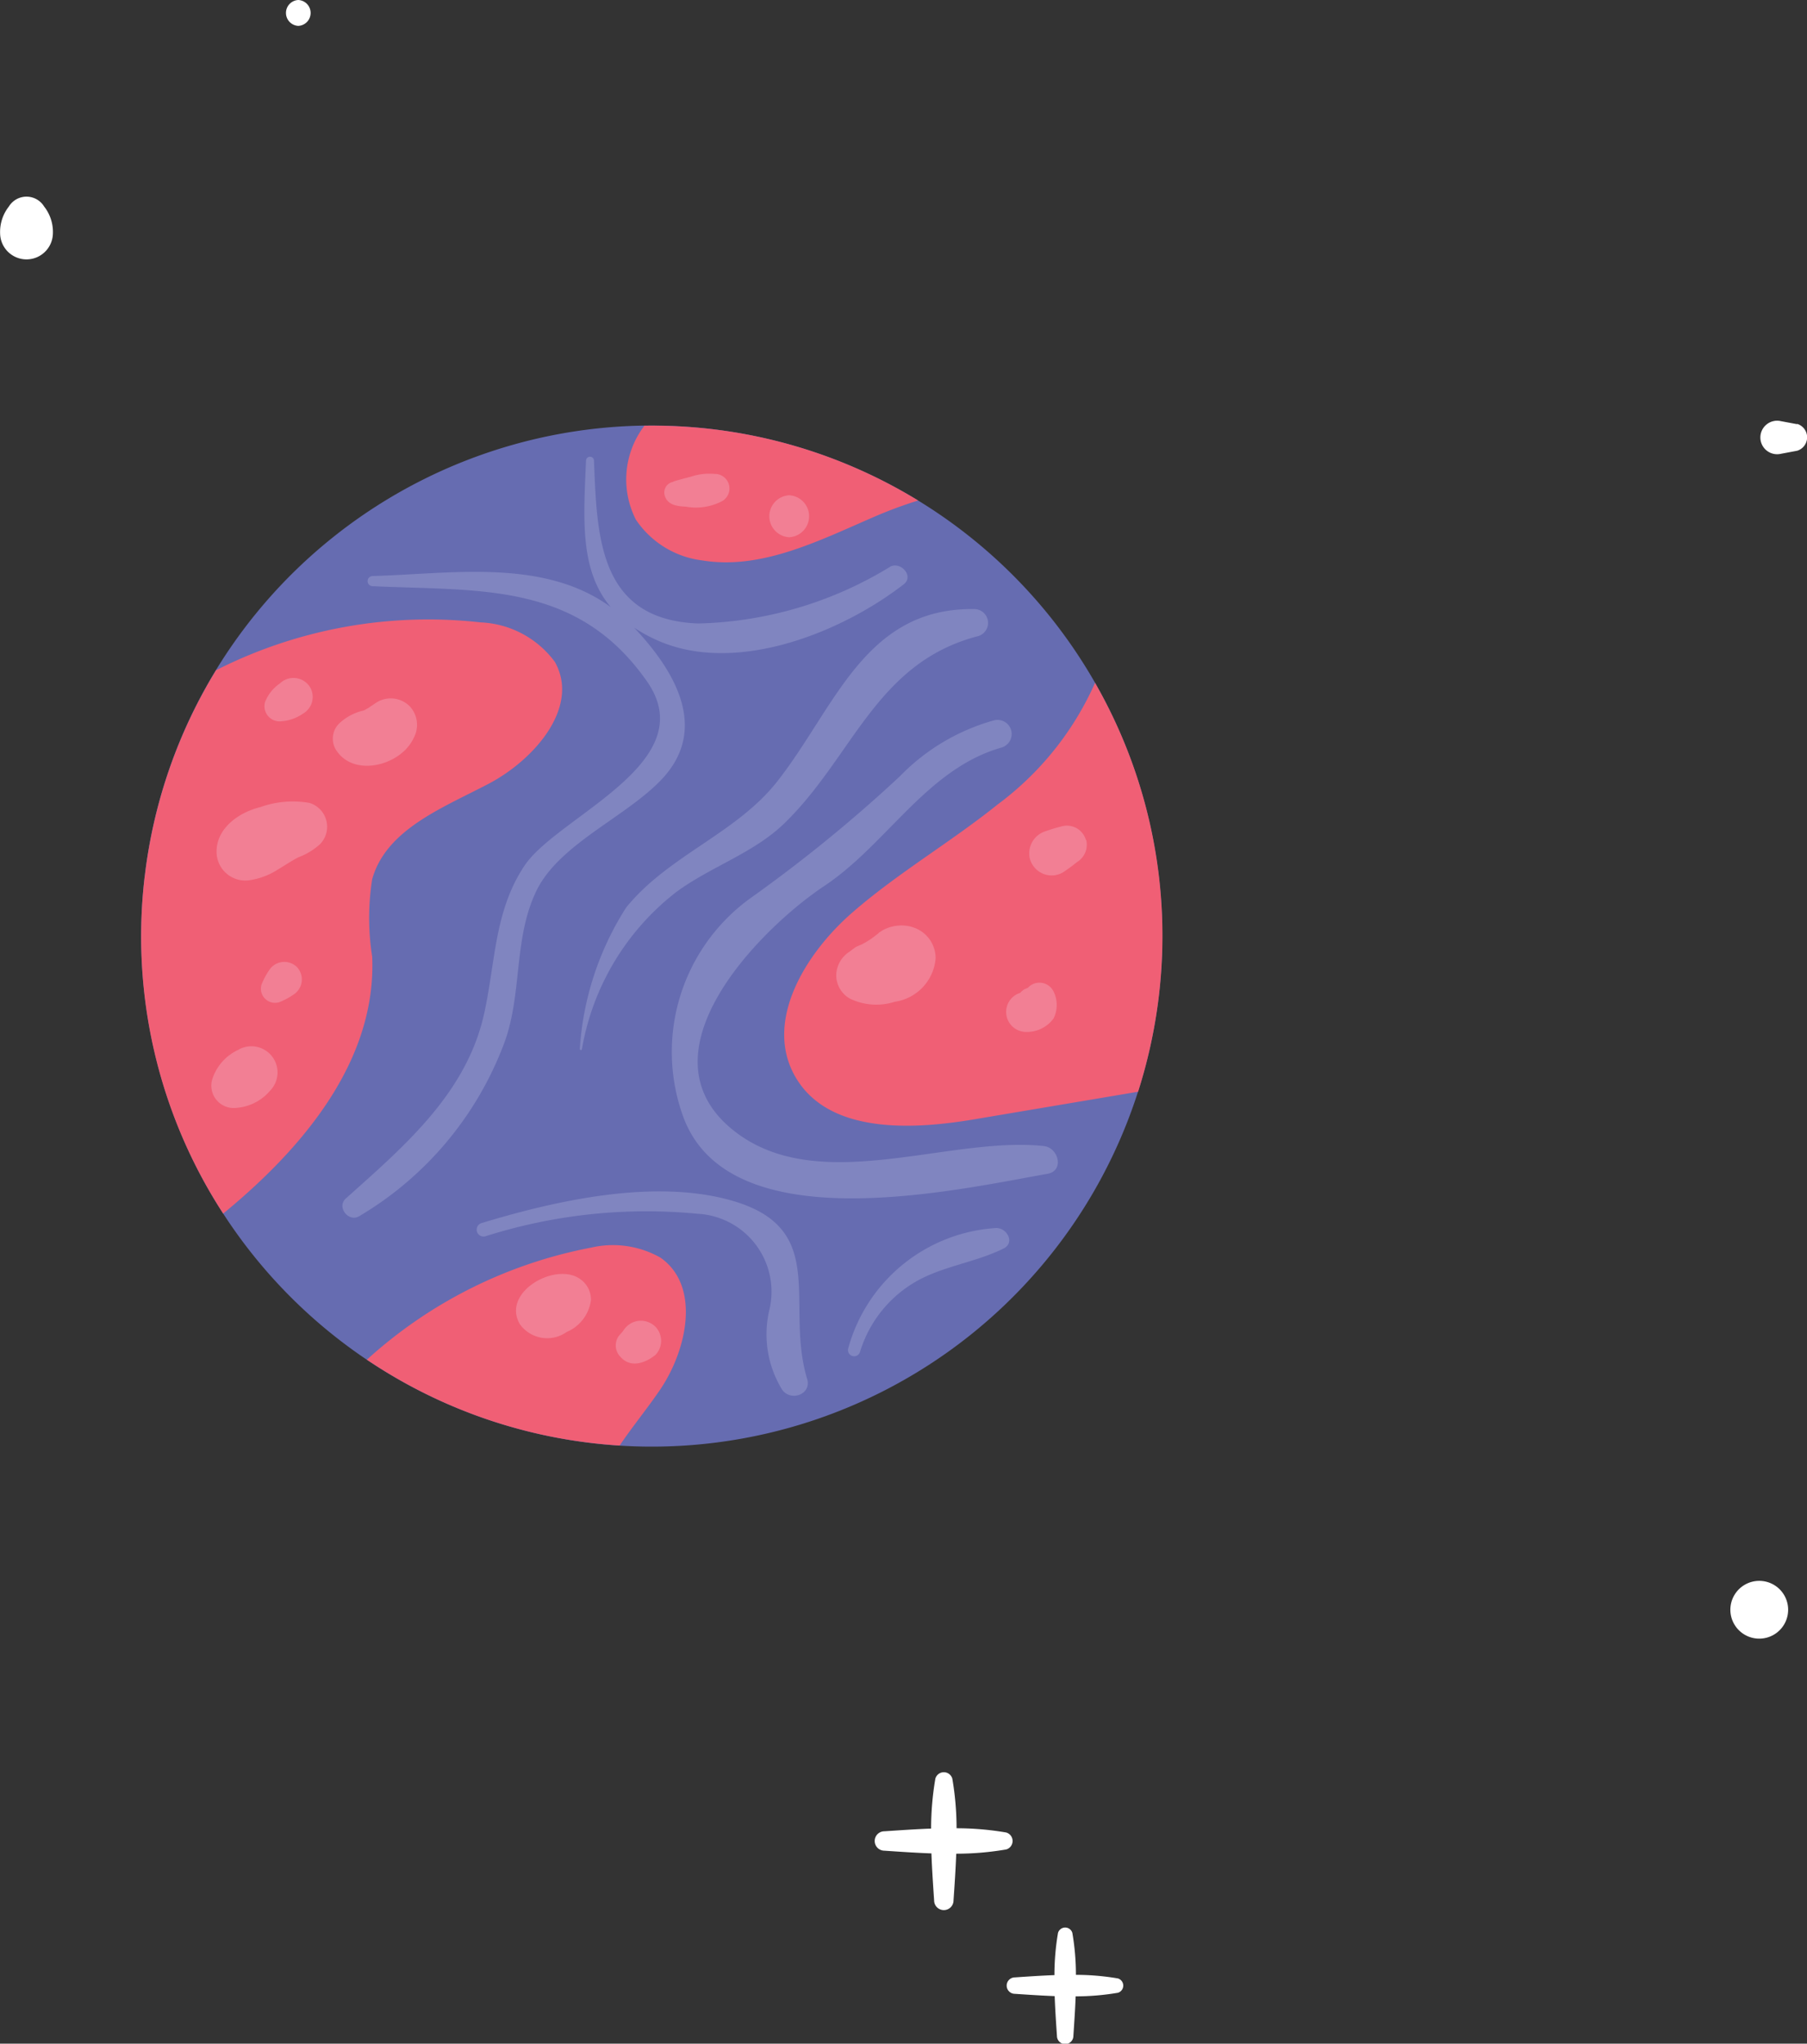 <svg xmlns="http://www.w3.org/2000/svg" width="59.42" height="67.205" viewBox="0 0 59.42 67.205">
  <rect x="0" y="0" width="59.42" height="67.205" fill="#333333" stroke="none"/>
  <g id="uranus" transform="translate(6137.486 -293.341)">
    <path id="Path_531" data-name="Path 531" d="M295.574,121.516a16.789,16.789,0,1,1-14.7-18.648,16.788,16.788,0,0,1,14.7,18.648" transform="translate(-6394.956 204.583)" fill="#666cb1"/>
    <path id="Path_532" data-name="Path 532" d="M288.253,105.829a3.08,3.08,0,0,0,2.195,1.361c1.928.317,3.807-.633,5.6-1.41a14.542,14.542,0,0,1,1.5-.56,16.725,16.725,0,0,0-6.779-2.347,16.971,16.971,0,0,0-2.221-.112,2.907,2.907,0,0,0-.291,3.069" transform="translate(-6404.843 204.58)" fill="#f05f75"/>
    <path id="Path_533" data-name="Path 533" d="M306.6,116.458a10.054,10.054,0,0,1-3.211,4.008c-1.545,1.24-3.274,2.246-4.769,3.546-1.553,1.35-2.9,3.567-1.9,5.366,1.056,1.9,3.777,1.8,5.921,1.435l5.372-.905a16.969,16.969,0,0,0,.683-3.142,16.718,16.718,0,0,0-2.1-10.307" transform="translate(-6408.075 199.334)" fill="#f05f75"/>
    <path id="Path_534" data-name="Path 534" d="M262.23,121.5a16.718,16.718,0,0,0,2.579,11.1c2.68-2.2,5.042-5.061,4.9-8.446a8.179,8.179,0,0,1,0-2.552c.461-1.638,2.32-2.344,3.827-3.135s3.014-2.524,2.18-4.008a3.2,3.2,0,0,0-2.441-1.3,15.422,15.422,0,0,0-8.7,1.573,16.729,16.729,0,0,0-2.344,6.774" transform="translate(-6394.956 200.649)" fill="#f05f75"/>
    <path id="Path_535" data-name="Path 535" d="M282.451,153.031c.418-.621.91-1.218,1.326-1.83.907-1.334,1.339-3.43.014-4.352a3.17,3.17,0,0,0-2.275-.328,15.177,15.177,0,0,0-7.376,3.686,16.707,16.707,0,0,0,7.392,2.74c.307.036.613.063.919.083" transform="translate(-6399.562 187.847)" fill="#f05f75"/>
    <path id="Path_536" data-name="Path 536" d="M274.845,117.545a.881.881,0,0,0-1.053-.136c-.051.028-.463.315-.3.193a1.259,1.259,0,0,1-.133.08l-.047.016a1.692,1.692,0,0,0-.788.43.7.7,0,0,0-.108.837c.578.958,2.154.534,2.565-.367a.893.893,0,0,0-.136-1.053" transform="translate(-6398.866 199.014)" fill="#f27f94"/>
    <path id="Path_537" data-name="Path 537" d="M270.177,116.512a.641.641,0,0,0-.99-.128,1.332,1.332,0,0,0-.493.618.5.5,0,0,0,.482.633,1.448,1.448,0,0,0,.775-.26.634.634,0,0,0,.226-.863" transform="translate(-6397.466 199.429)" fill="#f27f94"/>
    <path id="Path_538" data-name="Path 538" d="M269.18,122.823a3.166,3.166,0,0,0-1.607.137c-.692.169-1.444.677-1.444,1.469a.946.946,0,0,0,1.053.941,2.349,2.349,0,0,0,.979-.366c.222-.13.43-.275.66-.393a2.2,2.2,0,0,0,.716-.436.82.82,0,0,0-.357-1.353" transform="translate(-6396.494 196.921)" fill="#f27f94"/>
    <path id="Path_539" data-name="Path 539" d="M269.667,131.5a.593.593,0,0,0-.916.118,2.268,2.268,0,0,0-.249.476.466.466,0,0,0,.571.571,2.269,2.269,0,0,0,.476-.249.593.593,0,0,0,.118-.916" transform="translate(-6397.393 193.638)" fill="#f27f94"/>
    <path id="Path_540" data-name="Path 540" d="M266.75,135.941a1.6,1.6,0,0,0-.877,1,.736.736,0,0,0,.7.919,1.619,1.619,0,0,0,1.216-.577.86.86,0,0,0-1.039-1.346" transform="translate(-6396.387 191.918)" fill="#f27f94"/>
    <path id="Path_541" data-name="Path 541" d="M291.653,105.328a1.871,1.871,0,0,0-.782.085l-.314.083-.205.057a.52.52,0,0,0-.1.041h0l-.012,0a.357.357,0,0,0-.246.433c.086.322.413.363.692.375a1.859,1.859,0,0,0,1.214-.19.48.48,0,0,0-.24-.887" transform="translate(-6405.625 203.6)" fill="#f27f94"/>
    <path id="Path_542" data-name="Path 542" d="M296.23,106.47a.691.691,0,0,0,0,1.38.691.691,0,0,0,0-1.38" transform="translate(-6407.764 203.158)" fill="#f27f94"/>
    <path id="Path_543" data-name="Path 543" d="M284.135,148.093c-.829-.491-2.534.5-1.916,1.531a1.105,1.105,0,0,0,1.533.249,1.324,1.324,0,0,0,.8-1.052.827.827,0,0,0-.417-.728" transform="translate(-6402.605 187.27)" fill="#f27f94"/>
    <path id="Path_544" data-name="Path 544" d="M288.7,150.646a.675.675,0,0,0-1.047.135c-.049.072-.133.139-.181.224a.537.537,0,0,0,.082.635c.333.383.808.211,1.146-.052a.667.667,0,0,0,0-.942" transform="translate(-6404.641 186.317)" fill="#f27f94"/>
    <path id="Path_545" data-name="Path 545" d="M301.626,129.44a1.29,1.29,0,0,0-.937.107c-.053.034-.107.065-.163.1.174-.1-.534.415-.223.181a2.2,2.2,0,0,1-.323.194q.237-.1-.171.074c-.067.04-.418.313-.218.16a.941.941,0,0,0-.442.771.886.886,0,0,0,.442.771,1.994,1.994,0,0,0,1.487.107,1.572,1.572,0,0,0,1.339-1.424,1.065,1.065,0,0,0-.789-1.037" transform="translate(-6409.137 194.378)" fill="#f27f94"/>
    <path id="Path_546" data-name="Path 546" d="M309.739,132.688a.514.514,0,0,0-.8-.1l-.023.023-.112.047a.669.669,0,0,0-.138.118.657.657,0,0,0,.177,1.284,1.084,1.084,0,0,0,.921-.443,1,1,0,0,0-.022-.927" transform="translate(-6412.605 193.215)" fill="#f27f94"/>
    <path id="Path_547" data-name="Path 547" d="M311.3,124.545a.649.649,0,0,0-.79-.449,5.287,5.287,0,0,0-.534.161.761.761,0,0,0-.517.91.728.728,0,0,0,.191.326.736.736,0,0,0,.9.115,5.341,5.341,0,0,0,.46-.338.665.665,0,0,0,.3-.726" transform="translate(-6413.078 196.418)" fill="#f27f94"/>
    <path id="Path_548" data-name="Path 548" d="M290.845,108.037a12.636,12.636,0,0,1-6.307,1.864c-3.282-.12-3.33-2.871-3.43-5.353a.131.131,0,0,0-.262,0c-.08,1.907-.215,3.588.81,4.811-2.213-1.614-5.246-1.089-7.838-1.018a.167.167,0,0,0,0,.333c3.537.166,6.735-.157,9.032,3.13,1.875,2.683-2.945,4.431-4.031,6.067-.986,1.484-.947,3.137-1.318,4.838-.574,2.642-2.647,4.394-4.553,6.1-.314.281.094.8.447.579a11.156,11.156,0,0,0,4.755-5.671c.61-1.625.3-3.424,1.057-5.008.736-1.549,2.955-2.441,4.128-3.683,1.593-1.688.385-3.62-.908-4.989a5.124,5.124,0,0,0,.823.444c2.566,1.1,6-.286,8.043-1.868.345-.267-.094-.763-.447-.579" transform="translate(-6399.062 203.943)" fill="#8085c0"/>
    <path id="Path_549" data-name="Path 549" d="M298.462,112.533c-3.624-.055-4.584,3.259-6.5,5.685-1.345,1.7-3.579,2.426-4.955,4.13a9.8,9.8,0,0,0-1.524,4.642c-.006.044.058.065.069.019a8.312,8.312,0,0,1,3.078-5.152c1.124-.842,2.55-1.284,3.572-2.271,2.273-2.2,3.012-5.292,6.384-6.165a.454.454,0,0,0-.12-.888" transform="translate(-6403.903 200.837)" fill="#8085c0"/>
    <path id="Path_550" data-name="Path 550" d="M302.625,132.452c-3.151-.342-7.427,1.686-10.2-.506-3.209-2.541.872-6.647,2.971-8.044,2.063-1.373,3.369-3.85,5.825-4.553a.464.464,0,0,0-.247-.895,6.873,6.873,0,0,0-3.09,1.84A48.178,48.178,0,0,1,293,124.28a6.235,6.235,0,0,0-2.255,7.16c1.466,4.17,8.909,2.47,12,1.923.557-.1.355-.86-.123-.911" transform="translate(-6405.781 198.577)" fill="#8085c0"/>
    <path id="Path_551" data-name="Path 551" d="M290.858,149.731c-.741-2.486.755-4.953-2.5-5.87-2.541-.715-5.743,0-8.2.745a.226.226,0,0,0,.12.436,17.492,17.492,0,0,1,6.977-.741,2.566,2.566,0,0,1,2.371,3.124,3.481,3.481,0,0,0,.407,2.655c.279.409.98.165.827-.349" transform="translate(-6401.804 188.954)" fill="#8085c0"/>
    <path id="Path_552" data-name="Path 552" d="M304.6,145.519a5.391,5.391,0,0,0-4.819,3.958.2.2,0,0,0,.391.107,4.02,4.02,0,0,1,1.931-2.36c.878-.467,1.893-.593,2.782-1.031.41-.2.093-.726-.284-.674" transform="translate(-6409.376 188.208)" fill="#8085c0"/>
    <path id="Path_582" data-name="Path 582" d="M256.04,90.879a.68.68,0,0,0-1.159,0,1.353,1.353,0,0,0-.288.9.868.868,0,0,0,1.735,0,1.35,1.35,0,0,0-.288-.9" transform="translate(-6392.075 209.253)" fill="#fff"/>
    <path id="Path_583" data-name="Path 583" d="M349.6,102.614l-.533-.1a.551.551,0,1,0,0,1.074l.533-.1a.461.461,0,0,0,0-.884" transform="translate(-6427.992 204.676)" fill="#fff"/>
    <path id="Path_586" data-name="Path 586" d="M347.766,164.32a.95.95,0,0,0,0,1.9.95.95,0,0,0,0-1.9" transform="translate(-6427.402 181.007)" fill="#fff"/>
    <path id="Path_602" data-name="Path 602" d="M270.23,80.076a.426.426,0,0,0,0,.851.426.426,0,0,0,0-.851" transform="translate(-6397.907 213.265)" fill="#fff"/>
    <path id="Path_603" data-name="Path 603" d="M305.534,176.5a9.717,9.717,0,0,0-1.633-.14,9.728,9.728,0,0,0-.14-1.633.29.29,0,0,0-.557,0,9.728,9.728,0,0,0-.14,1.644c-.518.019-1.034.056-1.536.089a.319.319,0,0,0,0,.638c.5.034,1.024.07,1.546.089.019.522.055,1.042.089,1.546a.319.319,0,0,0,.638,0c.034-.5.07-1.018.089-1.536a9.71,9.71,0,0,0,1.644-.14.29.29,0,0,0,0-.557" transform="translate(-6409.932 177.102)" fill="#fff"/>
    <path id="Path_605" data-name="Path 605" d="M311.9,184.467a8.175,8.175,0,0,0-1.381-.118,8.175,8.175,0,0,0-.118-1.381.246.246,0,0,0-.471,0,8.28,8.28,0,0,0-.118,1.39c-.438.016-.874.046-1.3.075a.27.27,0,0,0,0,.54c.427.028.866.059,1.308.075.016.441.046.881.075,1.308a.27.27,0,0,0,.54,0c.028-.424.059-.86.075-1.3a8.281,8.281,0,0,0,1.39-.118.246.246,0,0,0,0-.471" transform="translate(-6412.625 173.934)" fill="#fff"/>
  </g>
</svg>
